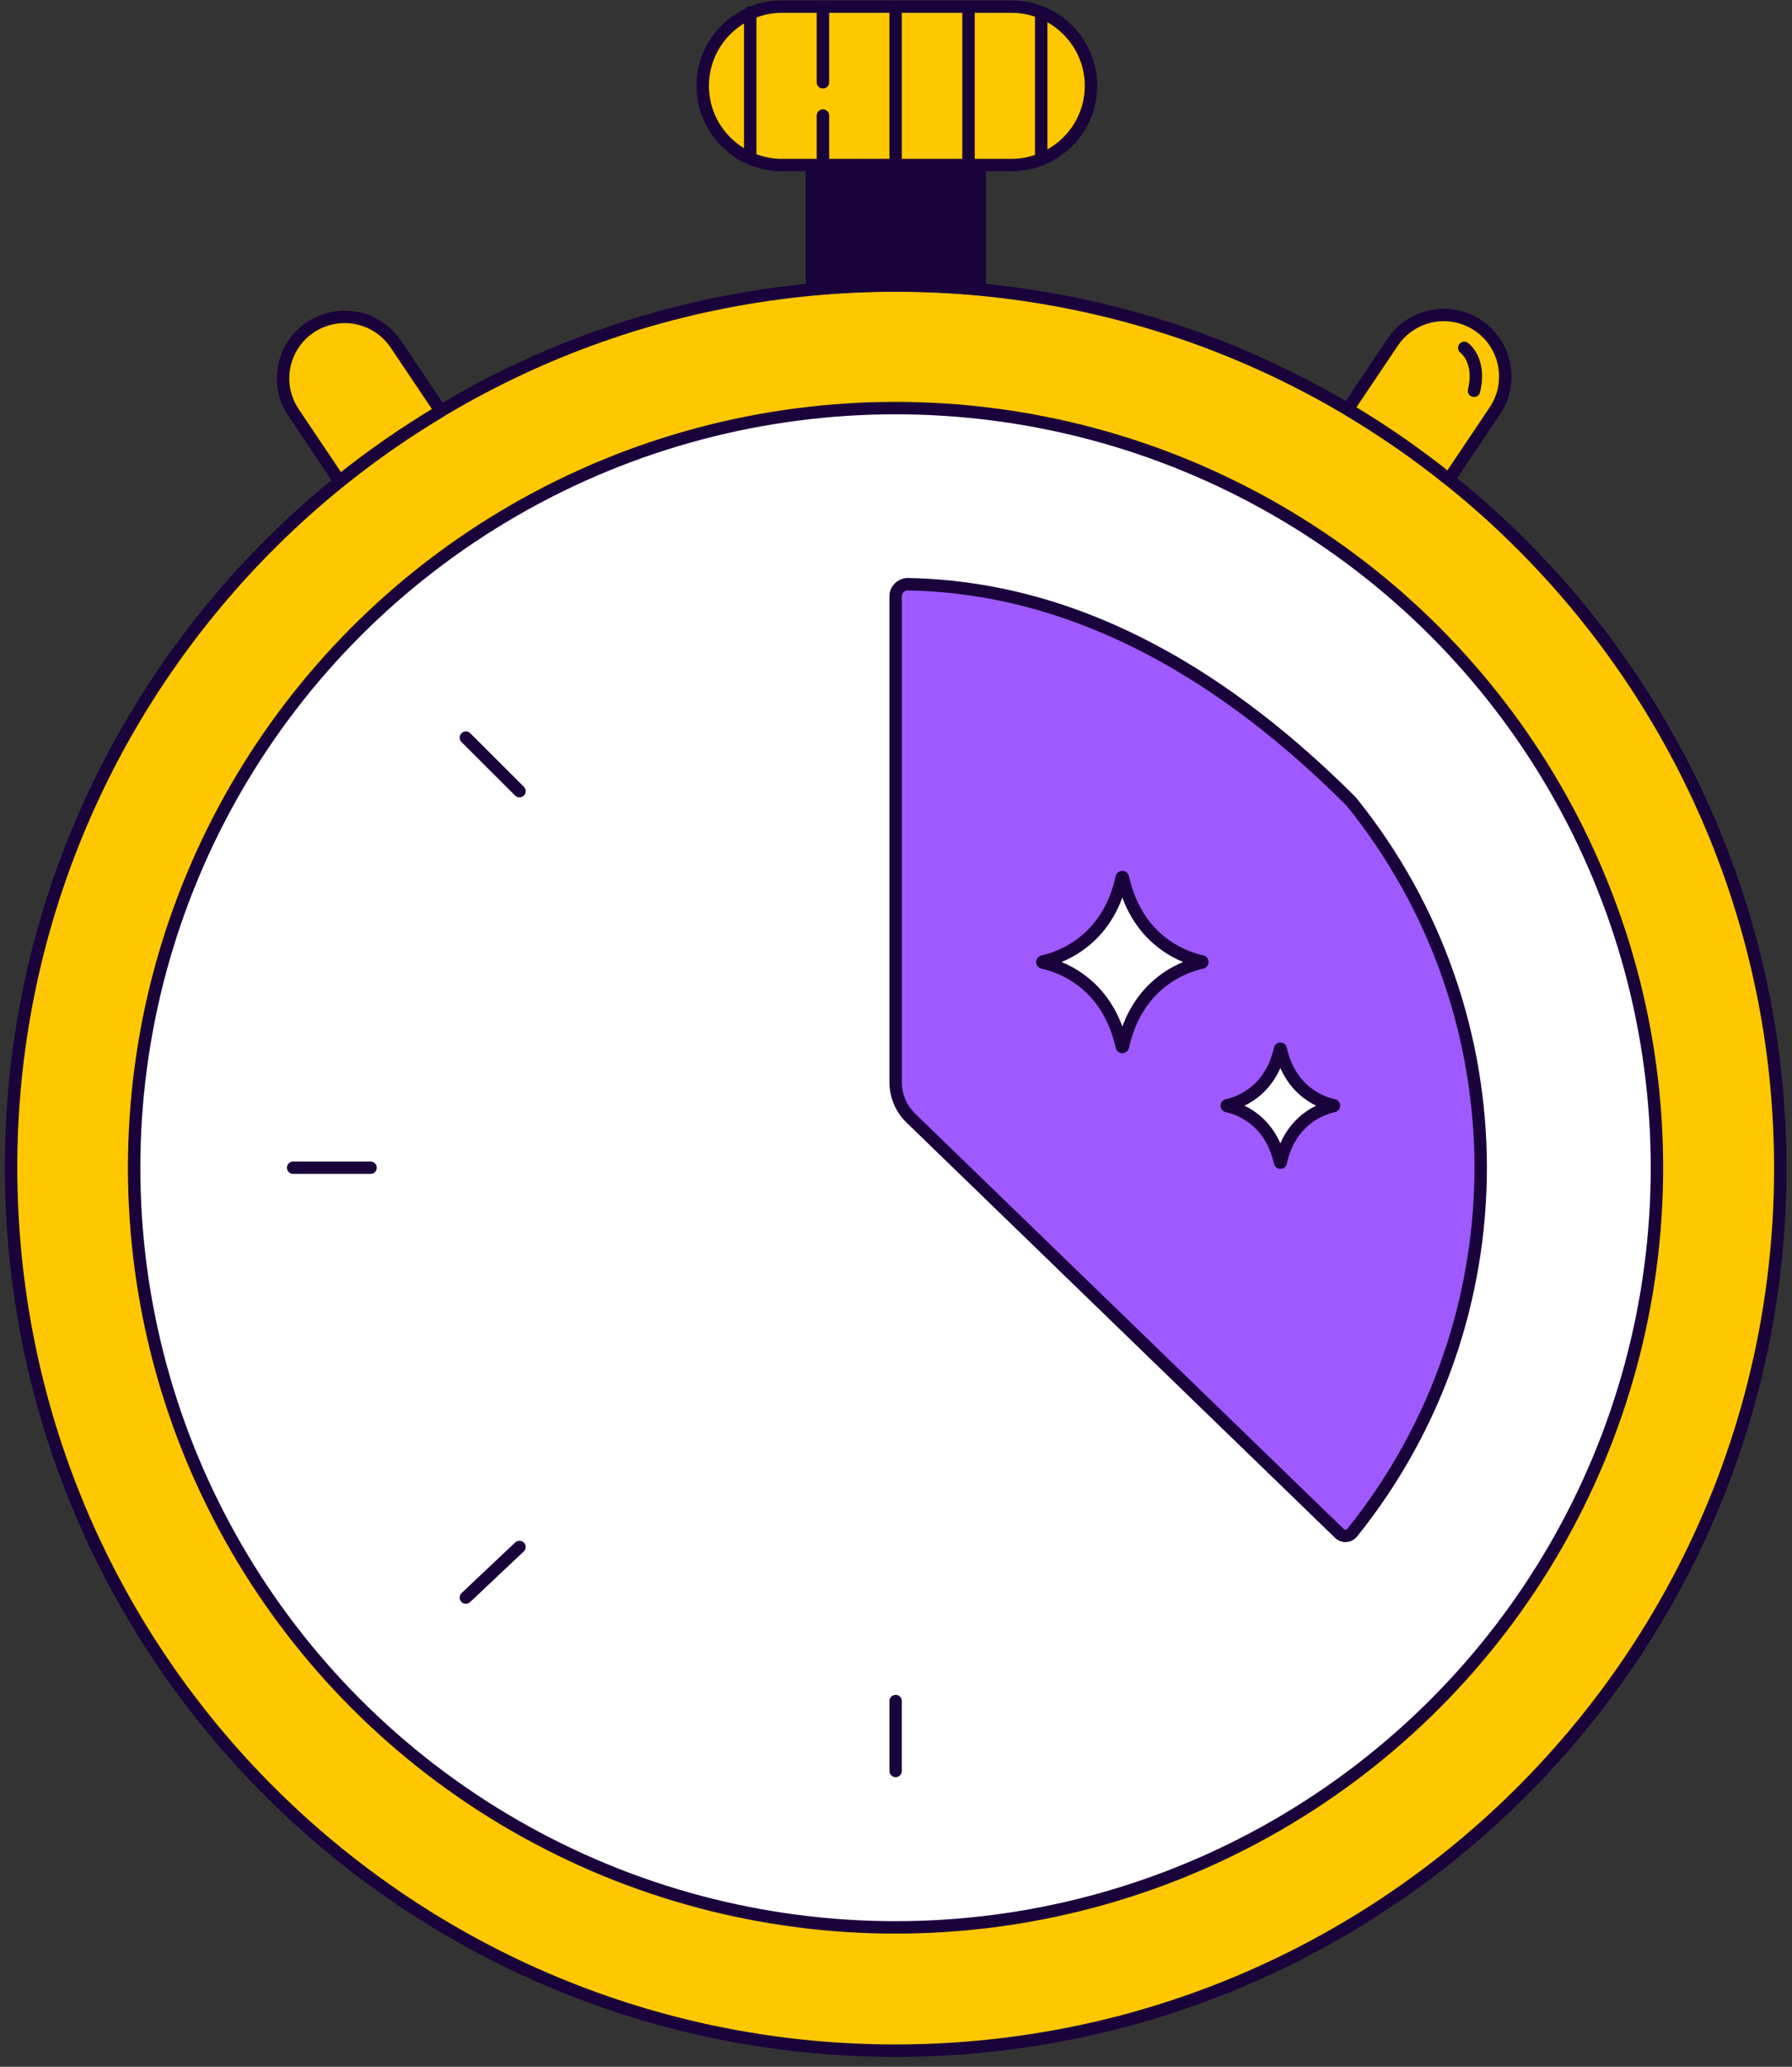 <svg xmlns="http://www.w3.org/2000/svg" width="98" height="113" viewBox="0 0 98 113" fill="none"><rect x="0" y="0" width="98" height="113" fill="#333333" stroke="none"/><path d="M97.36 63.845C97.371 89.903 76.64 111.263 50.529 112.095C24.419 112.928 2.362 92.932 0.704 66.927C-0.953 40.922 18.388 18.301 44.394 15.829C45.904 15.685 47.433 15.613 48.98 15.613C50.527 15.613 52.054 15.684 53.562 15.826C78.382 18.19 97.341 38.975 97.36 63.845Z" fill="#FFC700" stroke="#1A023B" stroke-width="0.679" stroke-linecap="round" stroke-linejoin="round"></path><ellipse cx="48.975" cy="63.847" rx="41.639" ry="41.534" fill="white" stroke="#1A023B" stroke-width="0.679" stroke-linecap="round" stroke-linejoin="round"></ellipse><path d="M73.896 43.825C83.315 55.487 83.337 72.115 73.947 83.802C73.863 83.905 73.74 83.968 73.607 83.975C73.475 83.983 73.345 83.935 73.25 83.842L49.814 61.136C49.281 60.621 48.981 59.913 48.98 59.173V32.607C48.98 32.428 49.052 32.257 49.18 32.132C49.308 32.007 49.481 31.938 49.66 31.941C55.923 32.065 64.382 34.307 73.896 43.825Z" fill="#9E59FF" stroke="#1A023B" stroke-width="0.679" stroke-linecap="round" stroke-linejoin="round"></path><path d="M25.477 40.33L28.41 43.257" stroke="#1A023B" stroke-width="0.679" stroke-linecap="round" stroke-linejoin="round"></path><path d="M16.031 63.845H20.265" stroke="#1A023B" stroke-width="0.679" stroke-linecap="round" stroke-linejoin="round"></path><path d="M25.477 87.347L28.407 84.581" stroke="#1A023B" stroke-width="0.679" stroke-linecap="round" stroke-linejoin="round"></path><path d="M48.98 93.007V96.827" stroke="#1A023B" stroke-width="0.679" stroke-linecap="round" stroke-linejoin="round"></path><path d="M53.574 9.022V15.814C52.065 15.674 50.534 15.601 48.992 15.601C47.45 15.601 45.915 15.674 44.406 15.817V9.022H53.574Z" fill="#1A023B" stroke="#1A023B" stroke-width="0.679" stroke-linecap="round" stroke-linejoin="round"></path><path d="M59.665 4.695C59.657 7.084 57.716 9.018 55.321 9.024H42.647C40.298 8.955 38.43 7.037 38.43 4.693C38.43 2.349 40.298 0.43 42.647 0.362H55.321C57.718 0.368 59.659 2.305 59.665 4.695Z" fill="#FFC700" stroke="#1A023B" stroke-width="0.679" stroke-linecap="round" stroke-linejoin="round"></path><path d="M41.027 0.672V8.641" stroke="#1A023B" stroke-width="0.679" stroke-linecap="round" stroke-linejoin="round"></path><path d="M45.004 6.317V9.017" stroke="#1A023B" stroke-width="0.679" stroke-linecap="round" stroke-linejoin="round"></path><path d="M45.004 0.357V4.5" stroke="#1A023B" stroke-width="0.679" stroke-linecap="round" stroke-linejoin="round"></path><path d="M48.98 0.467V8.641" stroke="#1A023B" stroke-width="0.679" stroke-linecap="round" stroke-linejoin="round"></path><path d="M52.965 0.467V9.018" stroke="#1A023B" stroke-width="0.679" stroke-linecap="round" stroke-linejoin="round"></path><path d="M56.941 0.855V8.641" stroke="#1A023B" stroke-width="0.679" stroke-linecap="round" stroke-linejoin="round"></path><path d="M15.48 20.688C15.48 21.35 15.677 21.998 16.046 22.548L18.568 26.306C20.321 24.901 22.17 23.62 24.101 22.471L21.641 18.809C20.814 17.582 19.279 17.038 17.861 17.472C16.443 17.905 15.477 19.212 15.48 20.692V20.688Z" fill="#FFC700" stroke="#1A023B" stroke-width="0.679" stroke-linecap="round" stroke-linejoin="round"></path><path d="M82.32 20.589C82.321 21.253 82.124 21.901 81.755 22.453L79.232 26.211C77.481 24.804 75.632 23.523 73.699 22.376L76.159 18.714C76.983 17.482 78.519 16.935 79.938 17.367C81.358 17.799 82.326 19.108 82.32 20.589Z" fill="#FFC700" stroke="#1A023B" stroke-width="0.679" stroke-linecap="round" stroke-linejoin="round"></path><path d="M80.078 19.02C80.078 19.02 81.014 19.683 80.611 21.365" stroke="#1A023B" stroke-width="0.679" stroke-linecap="round" stroke-linejoin="round"></path><path d="M65.735 52.63C65.001 52.78 62.207 53.59 61.41 57.222C61.405 57.236 61.393 57.245 61.379 57.245C61.365 57.245 61.352 57.236 61.347 57.222C60.551 53.59 57.76 52.78 57.026 52.63C57.013 52.625 57.004 52.613 57.004 52.599C57.004 52.585 57.013 52.572 57.026 52.568C57.76 52.414 60.551 51.608 61.347 47.975C61.352 47.962 61.365 47.953 61.379 47.953C61.393 47.953 61.405 47.962 61.41 47.975C62.207 51.608 64.997 52.414 65.735 52.568C65.748 52.572 65.757 52.585 65.757 52.599C65.757 52.613 65.748 52.625 65.735 52.63Z" fill="white" stroke="#1A023B" stroke-width="0.679" stroke-linecap="round" stroke-linejoin="round"></path><path d="M72.941 60.473C72.445 60.575 70.573 61.118 70.04 63.553C70.037 63.561 70.029 63.567 70.02 63.567C70.011 63.567 70.003 63.561 70 63.553C69.464 61.118 67.591 60.575 67.099 60.473C67.091 60.469 67.086 60.462 67.086 60.453C67.086 60.444 67.091 60.436 67.099 60.433C67.591 60.33 69.464 59.788 70 57.352C70.003 57.344 70.011 57.339 70.02 57.339C70.029 57.339 70.037 57.344 70.04 57.352C70.573 59.788 72.445 60.33 72.941 60.433C72.949 60.436 72.954 60.444 72.954 60.453C72.954 60.462 72.949 60.469 72.941 60.473Z" fill="white" stroke="#1A023B" stroke-width="0.679" stroke-linecap="round" stroke-linejoin="round"></path></svg>
